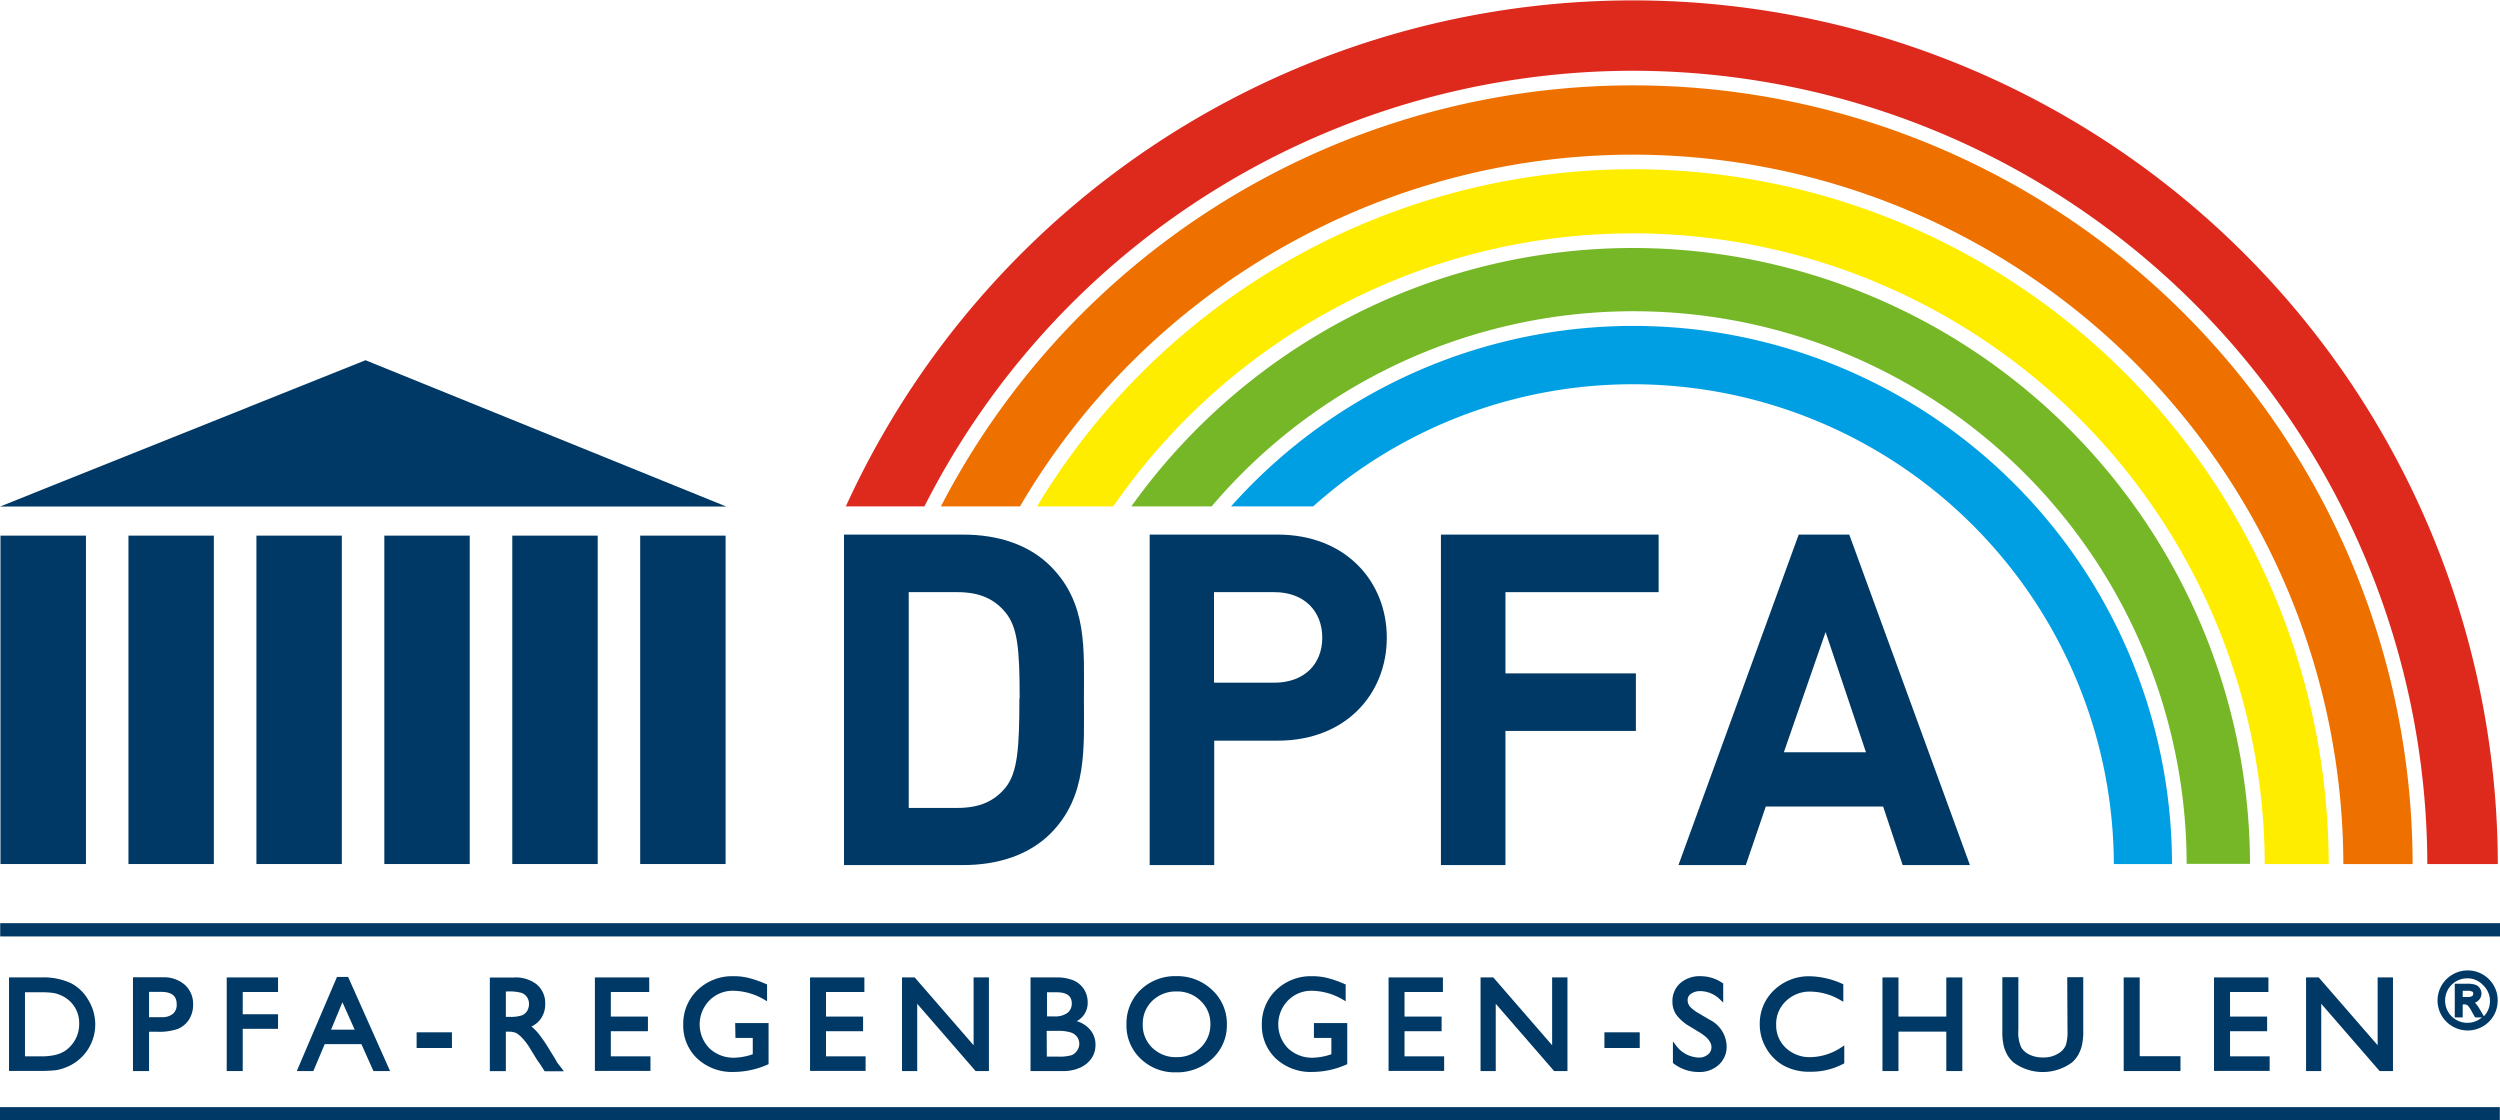 <svg xmlns="http://www.w3.org/2000/svg" viewBox="0 0 365.32 163.72">
  <defs>
    <style>.cls-1{fill:#de291d;}.cls-2{fill:#ee7100;}.cls-3{fill:#ffed00;}.cls-4{fill:#75b726;}.cls-5{fill:#009ee3;}.cls-6,.cls-7{fill:#003965;}.cls-7{fill-rule:evenodd;}</style>
  </defs>
  <path class="cls-1" d="M238.63,10.34A116.2,116.2,0,0,1,354.7,126.26H365A126.4,126.4,0,0,0,123.6,74h11.48A116.18,116.18,0,0,1,238.63,10.34Z"/>
  <path class="cls-2" d="M238.63,22.6a103.92,103.92,0,0,1,103.8,103.66h10.12A113.91,113.91,0,0,0,137.49,74h11.56A103.86,103.86,0,0,1,238.63,22.6Z"/>
  <path class="cls-3" d="M238.63,34.1a92.41,92.41,0,0,1,92.31,92.16h9.35A101.64,101.64,0,0,0,151.54,74h11.15A92.24,92.24,0,0,1,238.63,34.1Z"/>
  <path class="cls-4" d="M238.63,36.24A90.07,90.07,0,0,0,165.32,74h11.73a80.85,80.85,0,0,1,142.48,52.24h9.26A90.26,90.26,0,0,0,238.63,36.24Z"/>
  <path class="cls-5" d="M238.63,56.15a70.34,70.34,0,0,1,70.26,70.11h8.5A78.71,78.71,0,0,0,179.89,74h12A70,70,0,0,1,238.63,56.15Z"/>
  <rect class="cls-6" x="0.03" y="134.9" width="365.3" height="1.94"/>
  <rect class="cls-6" y="161.78" width="365.29" height="1.95"/>
  <polygon class="cls-7" points="0 74.02 53.41 52.64 106.13 74.02 0 74.02"/>
  <polygon class="cls-6" points="0.07 78.27 12.56 78.27 12.56 126.26 0.07 126.26 0.07 78.27 0.07 78.27"/>
  <polygon class="cls-6" points="18.77 78.27 31.25 78.27 31.25 126.26 18.77 126.26 18.77 78.27 18.77 78.27"/>
  <polygon class="cls-6" points="37.47 78.27 49.95 78.27 49.95 126.26 37.47 126.26 37.47 78.27 37.47 78.27"/>
  <polygon class="cls-6" points="56.16 78.27 68.64 78.27 68.64 126.26 56.16 126.26 56.16 78.27 56.16 78.27"/>
  <polygon class="cls-6" points="74.86 78.27 87.34 78.27 87.34 126.26 74.86 126.26 74.86 78.27 74.86 78.27"/>
  <polygon class="cls-6" points="93.55 78.27 106.03 78.27 106.03 126.26 93.55 126.26 93.55 78.27 93.55 78.27"/>
  <path class="cls-7" d="M158.39,102.06c0-7.25.54-13.9-4.88-19.33-3.19-3.18-7.73-4.61-12.75-4.61H123.33v48.29h17.43c5,0,9.56-1.43,12.75-4.61C158.93,116.37,158.39,109.32,158.39,102.06Zm-9.43,0c0,7.32-.27,10.79-2,13-1.63,2-3.8,3-7.05,3h-7.12V86.53h7.12c3.25,0,5.42,1,7.05,3C148.69,91.69,149,94.74,149,102.06Z"/>
  <path class="cls-7" d="M202.65,93.18c0-8.2-6-15.06-15.94-15.06H168v48.29h9.43V108.23h9.29C196.68,108.23,202.65,101.38,202.65,93.18Zm-9.43,0c0,3.93-2.71,6.58-7,6.58h-8.82V86.53h8.82C190.51,86.53,193.22,89.24,193.22,93.18Z"/>
  <polygon class="cls-7" points="242.37 86.53 242.37 78.12 210.56 78.12 210.56 126.41 219.99 126.41 219.99 106.81 239.05 106.81 239.05 98.4 219.99 98.4 219.99 86.53 242.37 86.53"/>
  <path class="cls-7" d="M287.86,126.41,270.23,78.12h-7.39l-17.57,48.29h9.84l2.92-8.55h17.15l2.85,8.55Zm-15.19-16.48h-12l6.1-17.57Z"/>
  <path class="cls-6" d="M10.37,143.67A9.54,9.54,0,0,0,6,142.83H1.32v13.66H5.73a20.25,20.25,0,0,0,2.42-.1A6.83,6.83,0,0,0,9.56,156a6.71,6.71,0,0,0,2.33-1.48,6.62,6.62,0,0,0,1.5-2.2,6.75,6.75,0,0,0,.53-2.63,6.84,6.84,0,0,0-1-3.54A6.26,6.26,0,0,0,10.37,143.67ZM3.65,145H5.8a12.93,12.93,0,0,1,2,.1,4.86,4.86,0,0,1,1.24.41,4.29,4.29,0,0,1,1.16.78,4.36,4.36,0,0,1,1.37,3.32A4.67,4.67,0,0,1,10.18,153a3.81,3.81,0,0,1-.91.7,4.82,4.82,0,0,1-1.26.47,9.12,9.12,0,0,1-2.15.19H3.65Z"/>
  <path class="cls-6" d="M23.85,142.81H19.43v13.7h2.35v-5.74H23a8.45,8.45,0,0,0,3-.42A3.59,3.59,0,0,0,27.61,149a4,4,0,0,0,.61-2.17,3.75,3.75,0,0,0-1.2-2.91A4.59,4.59,0,0,0,23.85,142.81Zm-.22,5.83H21.78v-3.7h1.74c1.57,0,2.3.58,2.3,1.82a1.73,1.73,0,0,1-.55,1.39A2.47,2.47,0,0,1,23.63,148.64Z"/>
  <polygon class="cls-6" points="33.13 156.51 35.47 156.51 35.47 150.34 40.63 150.34 40.63 148.21 35.47 148.21 35.47 144.96 40.63 144.96 40.63 142.83 33.13 142.83 33.13 156.51"/>
  <path class="cls-6" d="M49.24,142.76l-5.87,13.75h2.42l1.66-3.93h5.36l1.76,3.93H57l-6.13-13.75Zm2.59,7.7H48.38l1.66-4Z"/>
  <rect class="cls-6" x="60.88" y="150.85" width="5.16" height="2.29"/>
  <path class="cls-6" d="M80.38,153.53A22.76,22.76,0,0,0,78.66,151a7.19,7.19,0,0,0-1-1,3.45,3.45,0,0,0,1.4-1.18,3.67,3.67,0,0,0,.61-2.12,3.56,3.56,0,0,0-1.25-2.86,5,5,0,0,0-3.33-1H71.58v13.68h2.34v-5.76h.27a2.85,2.85,0,0,1,1.22.18,4.15,4.15,0,0,1,.83.66,10.11,10.11,0,0,1,1,1.26l1.23,2,.37.53a.92.92,0,0,1,.11.15l.64,1h2.81l-1-1.3C81.21,154.84,80.84,154.27,80.38,153.53Zm-6.46-8.65h.34a6.64,6.64,0,0,1,1.93.2,1.57,1.57,0,0,1,.82.63,1.76,1.76,0,0,1,.29,1,2,2,0,0,1-.26,1,1.62,1.62,0,0,1-.74.65,5.19,5.19,0,0,1-1.88.23h-.5Z"/>
  <polygon class="cls-6" points="89.26 150.69 94.68 150.69 94.68 148.55 89.26 148.55 89.26 144.96 94.87 144.96 94.87 142.83 86.93 142.83 86.93 156.49 95.05 156.49 95.05 154.36 89.26 154.36 89.26 150.69"/>
  <path class="cls-6" d="M107.47,151.67H110v2.38h0a8.72,8.72,0,0,1-2.65.51,5.13,5.13,0,0,1-3.68-1.37,5,5,0,0,1,0-7,4.77,4.77,0,0,1,3.5-1.41,9.15,9.15,0,0,1,4.59,1.34l.33.19v-2.46l-.14-.05a16.44,16.44,0,0,0-2.57-.9,9,9,0,0,0-2.17-.25,7.32,7.32,0,0,0-5.26,2,6.83,6.83,0,0,0-2.11,5.1,6.6,6.6,0,0,0,2,4.89,7.43,7.43,0,0,0,5.4,2,12.31,12.31,0,0,0,4.94-1.08l.13-.06v-6h-4.88Z"/>
  <polygon class="cls-6" points="120.7 150.69 126.12 150.69 126.12 148.55 120.7 148.55 120.7 144.96 126.31 144.96 126.31 142.83 118.37 142.83 118.37 156.49 126.49 156.49 126.49 154.36 120.7 154.36 120.7 150.69"/>
  <polygon class="cls-6" points="142.27 152.74 133.66 142.83 131.81 142.83 131.81 156.51 134.03 156.51 134.03 146.68 142.56 156.51 144.51 156.51 144.51 142.83 142.27 142.83 142.27 152.74"/>
  <path class="cls-6" d="M157.34,149.22a3,3,0,0,0,1.6-2.73,3.56,3.56,0,0,0-.52-1.9,3.46,3.46,0,0,0-1.49-1.3,6.37,6.37,0,0,0-2.65-.46h-3.69v13.68h4.7a5.85,5.85,0,0,0,2.62-.53,4,4,0,0,0,1.62-1.37,3.48,3.48,0,0,0,.55-1.93,3.32,3.32,0,0,0-.91-2.35A4.06,4.06,0,0,0,157.34,149.22ZM156,148a3.05,3.05,0,0,1-2,.52h-1V145h1.41c2,0,2.21,1,2.21,1.68A1.72,1.72,0,0,1,156,148Zm-3.05,2.64h1.55a6,6,0,0,1,2,.24,1.81,1.81,0,0,1,.91.67,1.71,1.71,0,0,1,0,1.95,1.8,1.8,0,0,1-.79.68,6.21,6.21,0,0,1-2,.22h-1.65Z"/>
  <path class="cls-6" d="M171.91,142.64a7.27,7.27,0,0,0-5.23,2,6.78,6.78,0,0,0-2.07,5.06,6.64,6.64,0,0,0,2.06,5,7.15,7.15,0,0,0,5.14,2,7.58,7.58,0,0,0,5.34-2,6.6,6.6,0,0,0,2.13-5,6.7,6.7,0,0,0-2.11-5A7.39,7.39,0,0,0,171.91,142.64Zm0,11.84a4.89,4.89,0,0,1-3.52-1.36,4.57,4.57,0,0,1-1.4-3.41,4.64,4.64,0,0,1,1.4-3.47,4.94,4.94,0,0,1,3.58-1.36,4.8,4.8,0,0,1,3.48,1.38,4.51,4.51,0,0,1,1.42,3.38,4.65,4.65,0,0,1-1.42,3.45A4.88,4.88,0,0,1,171.93,154.48Z"/>
  <path class="cls-6" d="M192,151.67h2.55v2.38h0a8.72,8.72,0,0,1-2.65.51,5.11,5.11,0,0,1-3.68-1.37,5,5,0,0,1,0-7,4.77,4.77,0,0,1,3.5-1.41,9.18,9.18,0,0,1,4.59,1.34l.33.19v-2.46l-.14-.05a16.44,16.44,0,0,0-2.57-.9,9,9,0,0,0-2.17-.25,7.32,7.32,0,0,0-5.26,2,6.83,6.83,0,0,0-2.11,5.1,6.63,6.63,0,0,0,2,4.89,7.47,7.47,0,0,0,5.41,2,12.31,12.31,0,0,0,4.94-1.08l.13-.06v-6H192Z"/>
  <polygon class="cls-6" points="205.24 150.69 210.66 150.69 210.66 148.55 205.24 148.55 205.24 144.96 210.85 144.96 210.85 142.83 202.91 142.83 202.91 156.49 211.03 156.49 211.03 154.36 205.24 154.36 205.24 150.69"/>
  <polygon class="cls-6" points="226.81 152.74 218.21 142.83 216.35 142.83 216.35 156.51 218.57 156.51 218.57 146.68 227.1 156.51 229.05 156.51 229.05 142.83 226.81 142.83 226.81 152.74"/>
  <rect class="cls-6" x="234.45" y="150.85" width="5.16" height="2.29"/>
  <path class="cls-6" d="M249.8,149l-1.45-.86a5.79,5.79,0,0,1-1.36-1,1.47,1.47,0,0,1-.38-1,1.1,1.1,0,0,1,.5-.93,2.41,2.41,0,0,1,1.4-.38,4.18,4.18,0,0,1,2.92,1.31l.38.36v-2.79l-.1-.06a5.6,5.6,0,0,0-3.16-1,4.31,4.31,0,0,0-3,1,3.48,3.48,0,0,0-1.16,2.71,3.32,3.32,0,0,0,.62,2,6.6,6.6,0,0,0,2,1.68l1.44.88c1.09.68,1.64,1.38,1.64,2.1a1.33,1.33,0,0,1-.52,1.08,2,2,0,0,1-1.34.44,4.29,4.29,0,0,1-3.38-1.86l-.39-.5v3.15l.09.07a6,6,0,0,0,3.7,1.25,4.13,4.13,0,0,0,2.92-1.06,3.56,3.56,0,0,0,1.14-2.74A4.45,4.45,0,0,0,249.8,149Z"/>
  <path class="cls-6" d="M264.58,154.48a5.07,5.07,0,0,1-3.62-1.35,4.5,4.5,0,0,1-1.41-3.42,4.55,4.55,0,0,1,1.43-3.43,5,5,0,0,1,3.62-1.38,8.92,8.92,0,0,1,4.43,1.3l.33.19v-2.56l-.13-.06a12.13,12.13,0,0,0-4.72-1.11,7.33,7.33,0,0,0-5.24,2,6.7,6.7,0,0,0-2.12,5,6.86,6.86,0,0,0,.93,3.49,6.75,6.75,0,0,0,2.52,2.54,7.67,7.67,0,0,0,3.87.92,10.08,10.08,0,0,0,4.92-1.17l.11-.06v-2.62l-.33.22A8.41,8.41,0,0,1,264.58,154.48Z"/>
  <polygon class="cls-6" points="284.41 148.55 277.42 148.55 277.42 142.83 275.08 142.83 275.08 156.51 277.42 156.51 277.42 150.75 284.41 150.75 284.41 156.51 286.75 156.51 286.75 142.83 284.41 142.83 284.41 148.55"/>
  <path class="cls-6" d="M302.12,150.56a6.82,6.82,0,0,1-.23,2.13,2.49,2.49,0,0,1-.74,1,4,4,0,0,1-2.61.83,4.29,4.29,0,0,1-2-.42,2.76,2.76,0,0,1-1.2-1.08,5.34,5.34,0,0,1-.4-2.49v-7.73h-2.34v7.72a9.37,9.37,0,0,0,.22,2.4,5.49,5.49,0,0,0,.56,1.33,4.64,4.64,0,0,0,.85,1,7.21,7.21,0,0,0,8.55,0,4.31,4.31,0,0,0,.84-1,5.12,5.12,0,0,0,.57-1.35,8.94,8.94,0,0,0,.23-2.37v-7.73h-2.34Z"/>
  <polygon class="cls-6" points="312.67 142.83 310.33 142.83 310.33 156.51 318.63 156.51 318.63 154.34 312.67 154.34 312.67 142.83"/>
  <polygon class="cls-6" points="325.87 150.69 331.29 150.69 331.29 148.55 325.87 148.55 325.87 144.96 331.48 144.96 331.48 142.83 323.53 142.83 323.53 156.49 331.66 156.49 331.66 154.36 325.87 154.36 325.87 150.69"/>
  <polygon class="cls-6" points="347.44 152.74 338.83 142.83 336.98 142.83 336.98 156.51 339.2 156.51 339.2 146.68 347.73 156.51 349.68 156.51 349.68 142.83 347.44 142.83 347.44 152.74"/>
  <path class="cls-6" d="M364.4,144a4.38,4.38,0,0,0-6-1.6,4.37,4.37,0,0,0-1.61,6,4.42,4.42,0,0,0,6,1.6,4.33,4.33,0,0,0,2.19-3.8A4.24,4.24,0,0,0,364.4,144Zm-3,1.23a.36.36,0,0,1-.16.33,1.34,1.34,0,0,1-.71.13h-.66v-.91h.61a1.5,1.5,0,0,1,.77.12C361.32,144.9,361.41,145,361.41,145.2Zm.94,2.21a5.75,5.75,0,0,0-.59-.82l-.1-.09a1.44,1.44,0,0,0,.53-.35,1.35,1.35,0,0,0,.43-1,1.37,1.37,0,0,0-.24-.77,1.31,1.31,0,0,0-.65-.51,3.68,3.68,0,0,0-1.24-.15h-1.77v4.92h1.16v-1.9h.21a.77.77,0,0,1,.52.16,4,4,0,0,1,.62.93l.46.81h1a3.25,3.25,0,0,1-5.38-2.46,3.24,3.24,0,0,1,3.25-3.25,3.1,3.1,0,0,1,2.3,1,3.13,3.13,0,0,1,1,2.3,3.1,3.1,0,0,1-.89,2.24Z"/>
</svg>